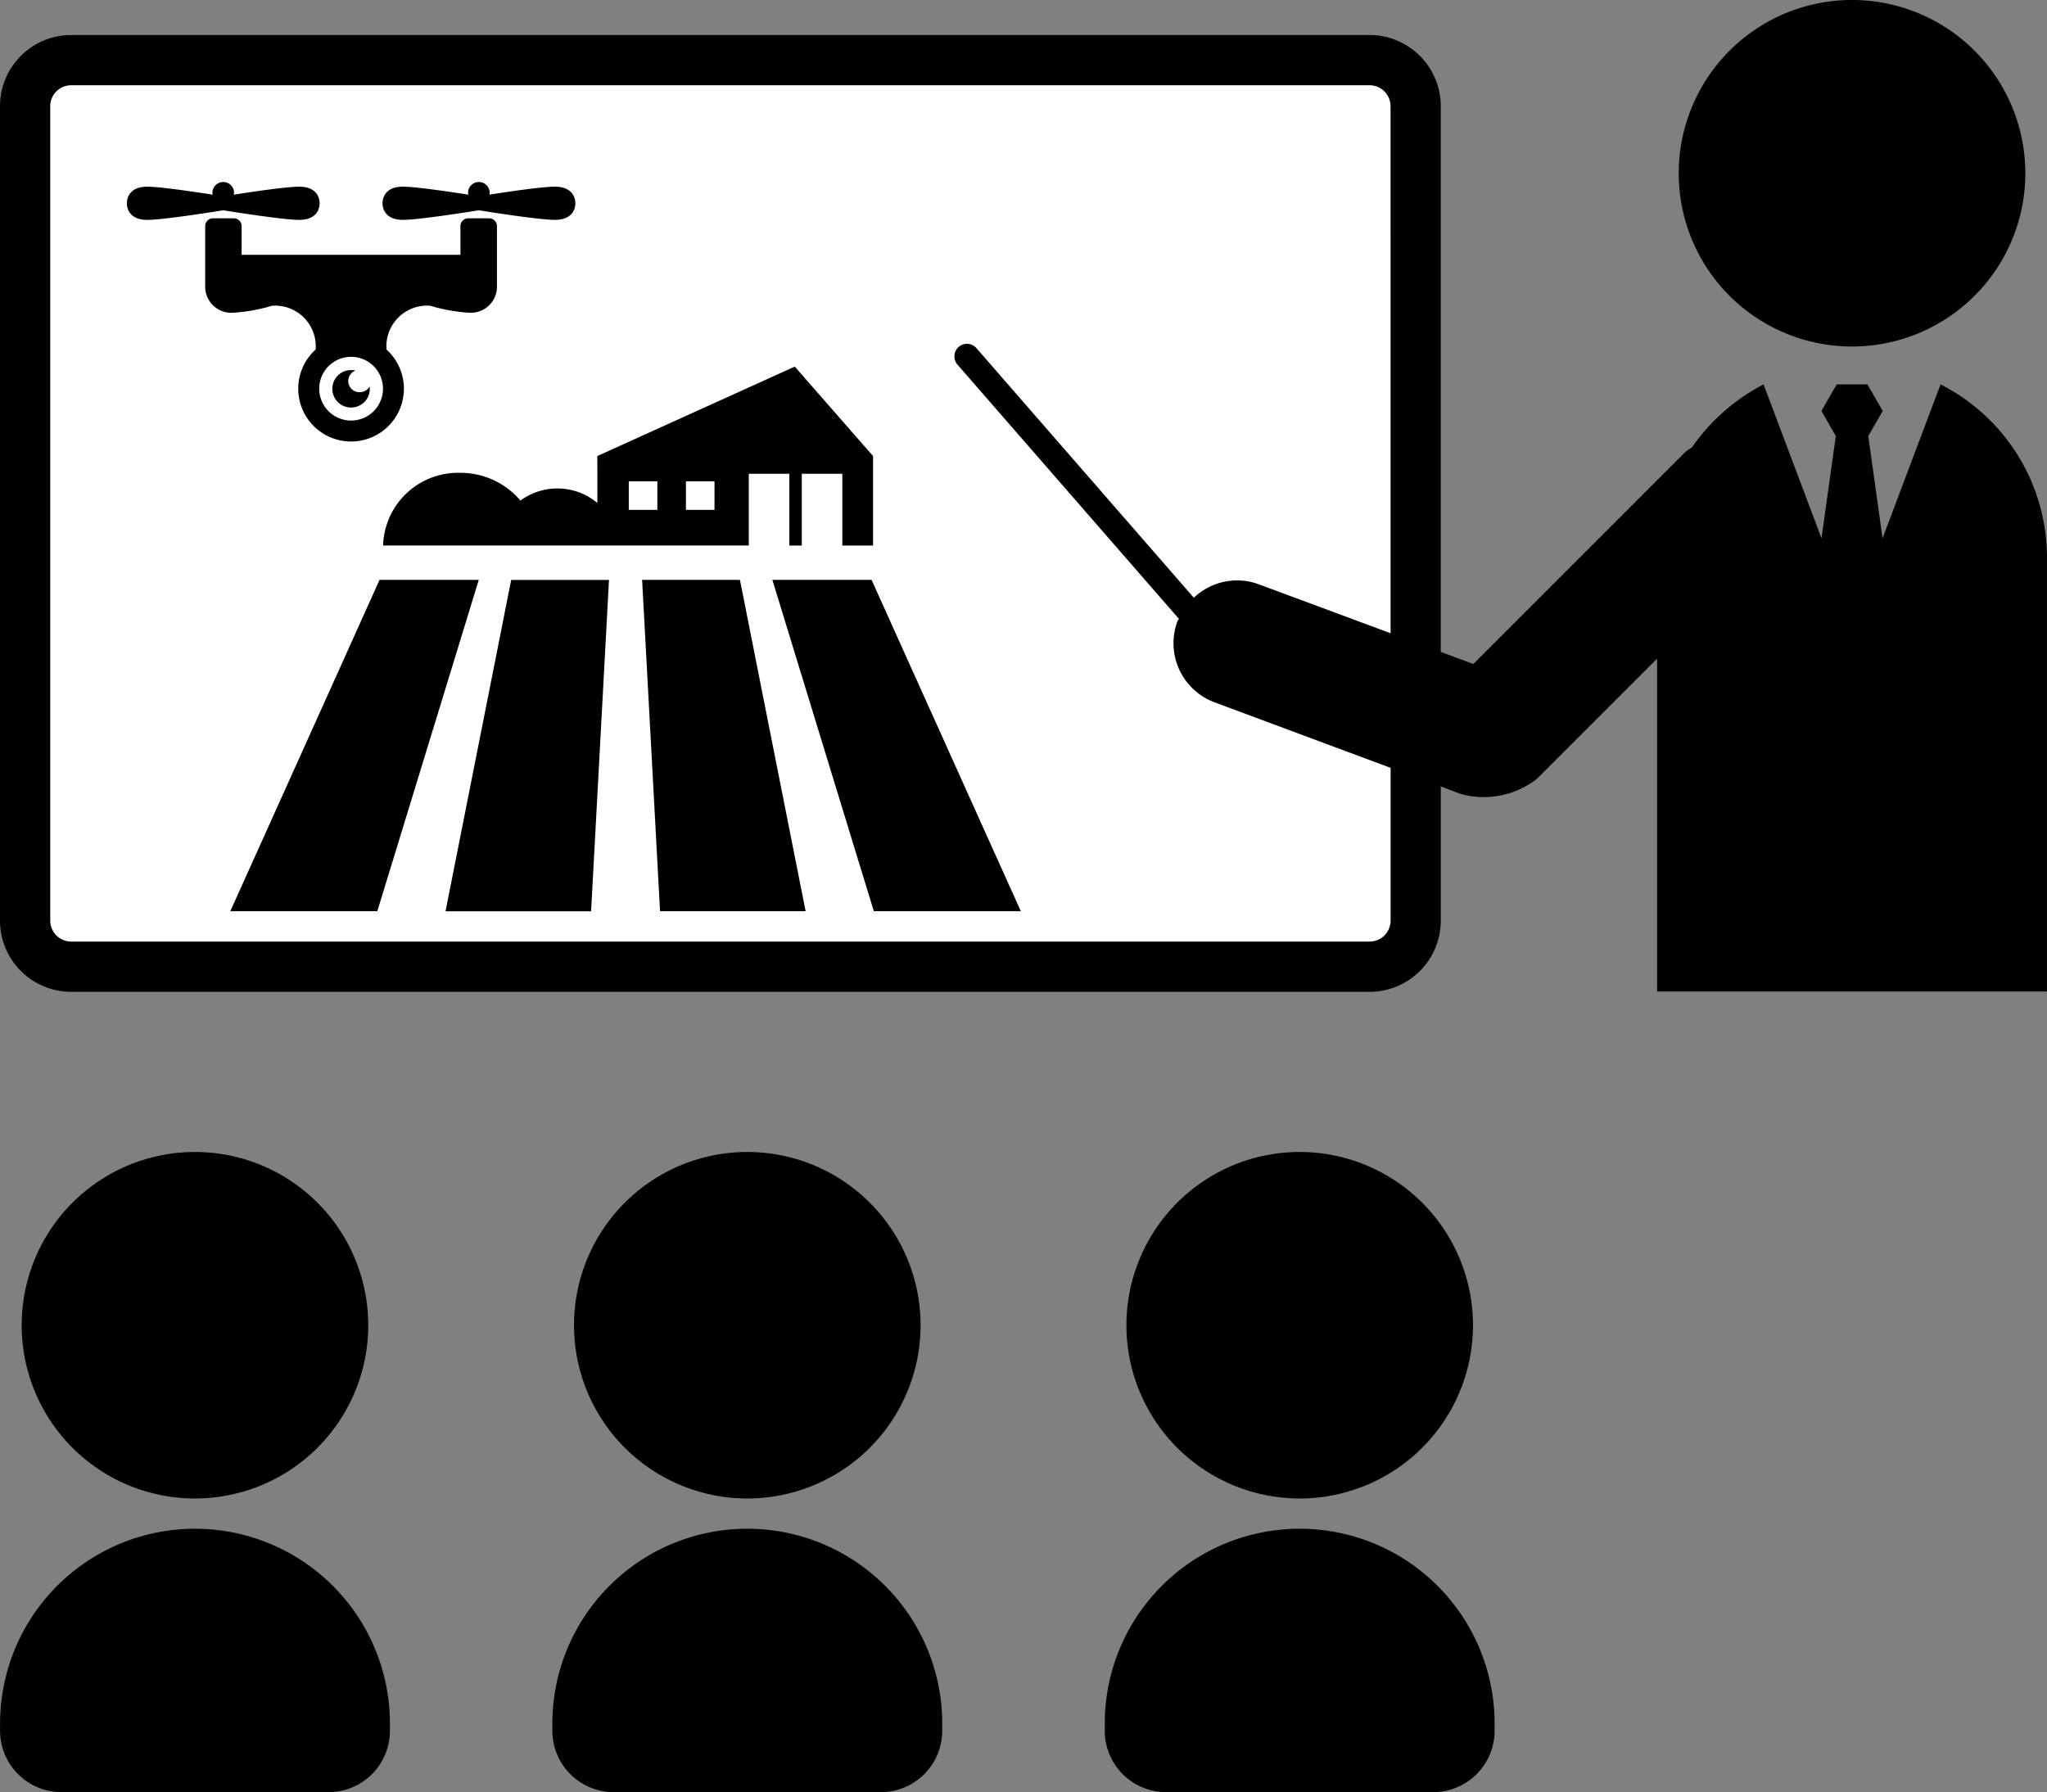 <svg xmlns="http://www.w3.org/2000/svg" viewBox="0 0 128.112 112.183"><rect x="0" y="0" width="128.112" height="112.183" fill="#808080" stroke="none"/><defs><style>.a{fill:#fff;}</style></defs><g transform="translate(-746.085 -709.356)"><rect class="a" width="88" height="55" transform="translate(747.661 713.817)"/><path d="M444.7,127.287a10.846,10.846,0,1,0-10.845-10.846A10.845,10.845,0,0,0,444.7,127.287Z" transform="translate(417.294 603.76)"/><path d="M221.145,134.439l-3.629,9.632-.894-6.4.906-1.571-.961-1.663h-1.919l-.958,1.663.9,1.571-.894,6.4-3.626-9.632a12.389,12.389,0,0,0-4.492,3.955,3.6,3.6,0,0,0-.393.261l-13.282,13.284-2.036-.755V117.025a4.457,4.457,0,0,0-4.455-4.457H104.154a4.458,4.458,0,0,0-4.458,4.457v50.982a4.457,4.457,0,0,0,4.458,4.455h81.259a4.457,4.457,0,0,0,4.455-4.455v-8.4l1.265.473a5.4,5.4,0,0,0,4.747-.949l7.526-7.526v20.836h24.4V145.255A12.158,12.158,0,0,0,221.145,134.439Zm-34.42,15.575-8.259-3.067a3.917,3.917,0,0,0-4.053.847L160.82,132.185a.786.786,0,1,0-1.185,1.032l13.845,15.9c-.021.055-.07.092-.092.147a3.947,3.947,0,0,0,2.328,5.078l11.01,4.1v9.564a1.314,1.314,0,0,1-1.311,1.311H104.154a1.315,1.315,0,0,1-1.314-1.311V117.025a1.315,1.315,0,0,1,1.314-1.313h81.259a1.314,1.314,0,0,1,1.311,1.313Z" transform="translate(646.389 598.98)"/><path d="M114.858,356.636a10.845,10.845,0,1,0-10.845-10.845A10.843,10.843,0,0,0,114.858,356.636Z" transform="translate(643.429 446.521)"/><path d="M111.9,409.956a12.2,12.2,0,0,0-12.2,12.2v.445a3.846,3.846,0,0,0,3.844,3.844h16.716A3.844,3.844,0,0,0,124.1,422.6v-.445A12.2,12.2,0,0,0,111.9,409.956Z" transform="translate(646.389 395.095)"/><path d="M224.8,356.636a10.845,10.845,0,1,0-10.845-10.845A10.845,10.845,0,0,0,224.8,356.636Z" transform="translate(568.055 446.521)"/><path d="M221.846,409.956a12.2,12.2,0,0,0-12.2,12.2v.445a3.846,3.846,0,0,0,3.844,3.844h16.716a3.843,3.843,0,0,0,3.841-3.844v-.445A12.2,12.2,0,0,0,221.846,409.956Z" transform="translate(571.008 395.095)"/><path d="M334.76,356.636a10.845,10.845,0,1,0-10.845-10.845A10.846,10.846,0,0,0,334.76,356.636Z" transform="translate(492.667 446.521)"/><path d="M331.8,409.956a12.2,12.2,0,0,0-12.2,12.2v.445a3.844,3.844,0,0,0,3.844,3.844h16.715A3.846,3.846,0,0,0,344,422.6v-.445A12.2,12.2,0,0,0,331.8,409.956Z" transform="translate(495.626 395.095)"/><g transform="translate(754.02 720.75)"><path d="M107.274,149.287h-1.311a.486.486,0,0,0-.485.485v1.8H91.784v-1.8a.485.485,0,0,0-.485-.485h-1.31a.485.485,0,0,0-.485.485v3.861a1.636,1.636,0,0,0,1.675,1.568,10.708,10.708,0,0,0,2.5-.44,2.547,2.547,0,0,1,2.737,2.74,3.306,3.306,0,1,0,4.435,0,2.548,2.548,0,0,1,2.737-2.741,10.707,10.707,0,0,0,2.5.44,1.636,1.636,0,0,0,1.675-1.568v-3.861A.485.485,0,0,0,107.274,149.287Zm-8.643,12.66a1.995,1.995,0,1,1,2-1.995A1.994,1.994,0,0,1,98.631,161.947Z" transform="translate(-84.597 -147.015)"/><path d="M10.79,110.215c1.119,0,1.279-.719,1.279-1.039s-.16-1.039-1.279-1.039c-.771,0-2.871.308-4.1.5a.5.5,0,0,0,.024-.15.678.678,0,0,0-1.354,0,.5.5,0,0,0,.024.15c-1.231-.191-3.331-.5-4.1-.5-1.119,0-1.279.719-1.279,1.039s.16,1.039,1.279,1.039c.938,0,3.841-.456,4.756-.6C6.949,109.759,9.853,110.215,10.79,110.215Z" transform="translate(0 -107.845)"/><path d="M302.631,108.137c-.772,0-2.872.308-4.1.5a.492.492,0,0,0,.024-.15.678.678,0,0,0-1.354,0,.5.5,0,0,0,.024.15c-1.231-.191-3.332-.5-4.1-.5-1.119,0-1.278.719-1.278,1.039s.16,1.039,1.278,1.039c.938,0,3.841-.456,4.756-.6.914.147,3.817.6,4.756.6,1.119,0,1.279-.719,1.279-1.039S303.75,108.137,302.631,108.137Z" transform="translate(-275.842 -107.846)"/><path d="M236.283,323.8a.7.7,0,0,1-.275-1.353,1.173,1.173,0,1,0,.9,1.139,1.218,1.218,0,0,0-.014-.142A.7.7,0,0,1,236.283,323.8Z" transform="translate(-221.698 -310.644)"/></g><g transform="translate(760.499 732.312)"><g transform="translate(0 0)"><path d="M95.08,297.825l-9.34,20.741h9.2l6.35-20.741Z" transform="translate(-85.74 -284.482)"/><path d="M194.246,318.567h9.11l1.12-20.741h-6.121Z" transform="translate(-180.776 -284.482)"/><path d="M293.367,297.825l1.122,20.741H303.6l-4.11-20.741Z" transform="translate(-267.594 -284.482)"/><path d="M365.259,297.825h-6.208l.282.925,6.067,19.816h9.2Z" transform="translate(-325.125 -284.482)"/><path d="M176.192,196.848v2a3.9,3.9,0,0,0-4.814-.148,4.909,4.909,0,0,0-3.768-1.738,4.694,4.694,0,0,0-4.828,4.548h22.887V197.02h2.539v4.492h.777V197.02h2.539v4.492h1.922v-5.6l-4.9-5.6-12.357,5.6Zm5.543.646h1.788v1.788h-1.788Zm-3.577,0h1.789v1.788h-1.789Z" transform="translate(-153.22 -190.32)"/></g></g></g></svg>